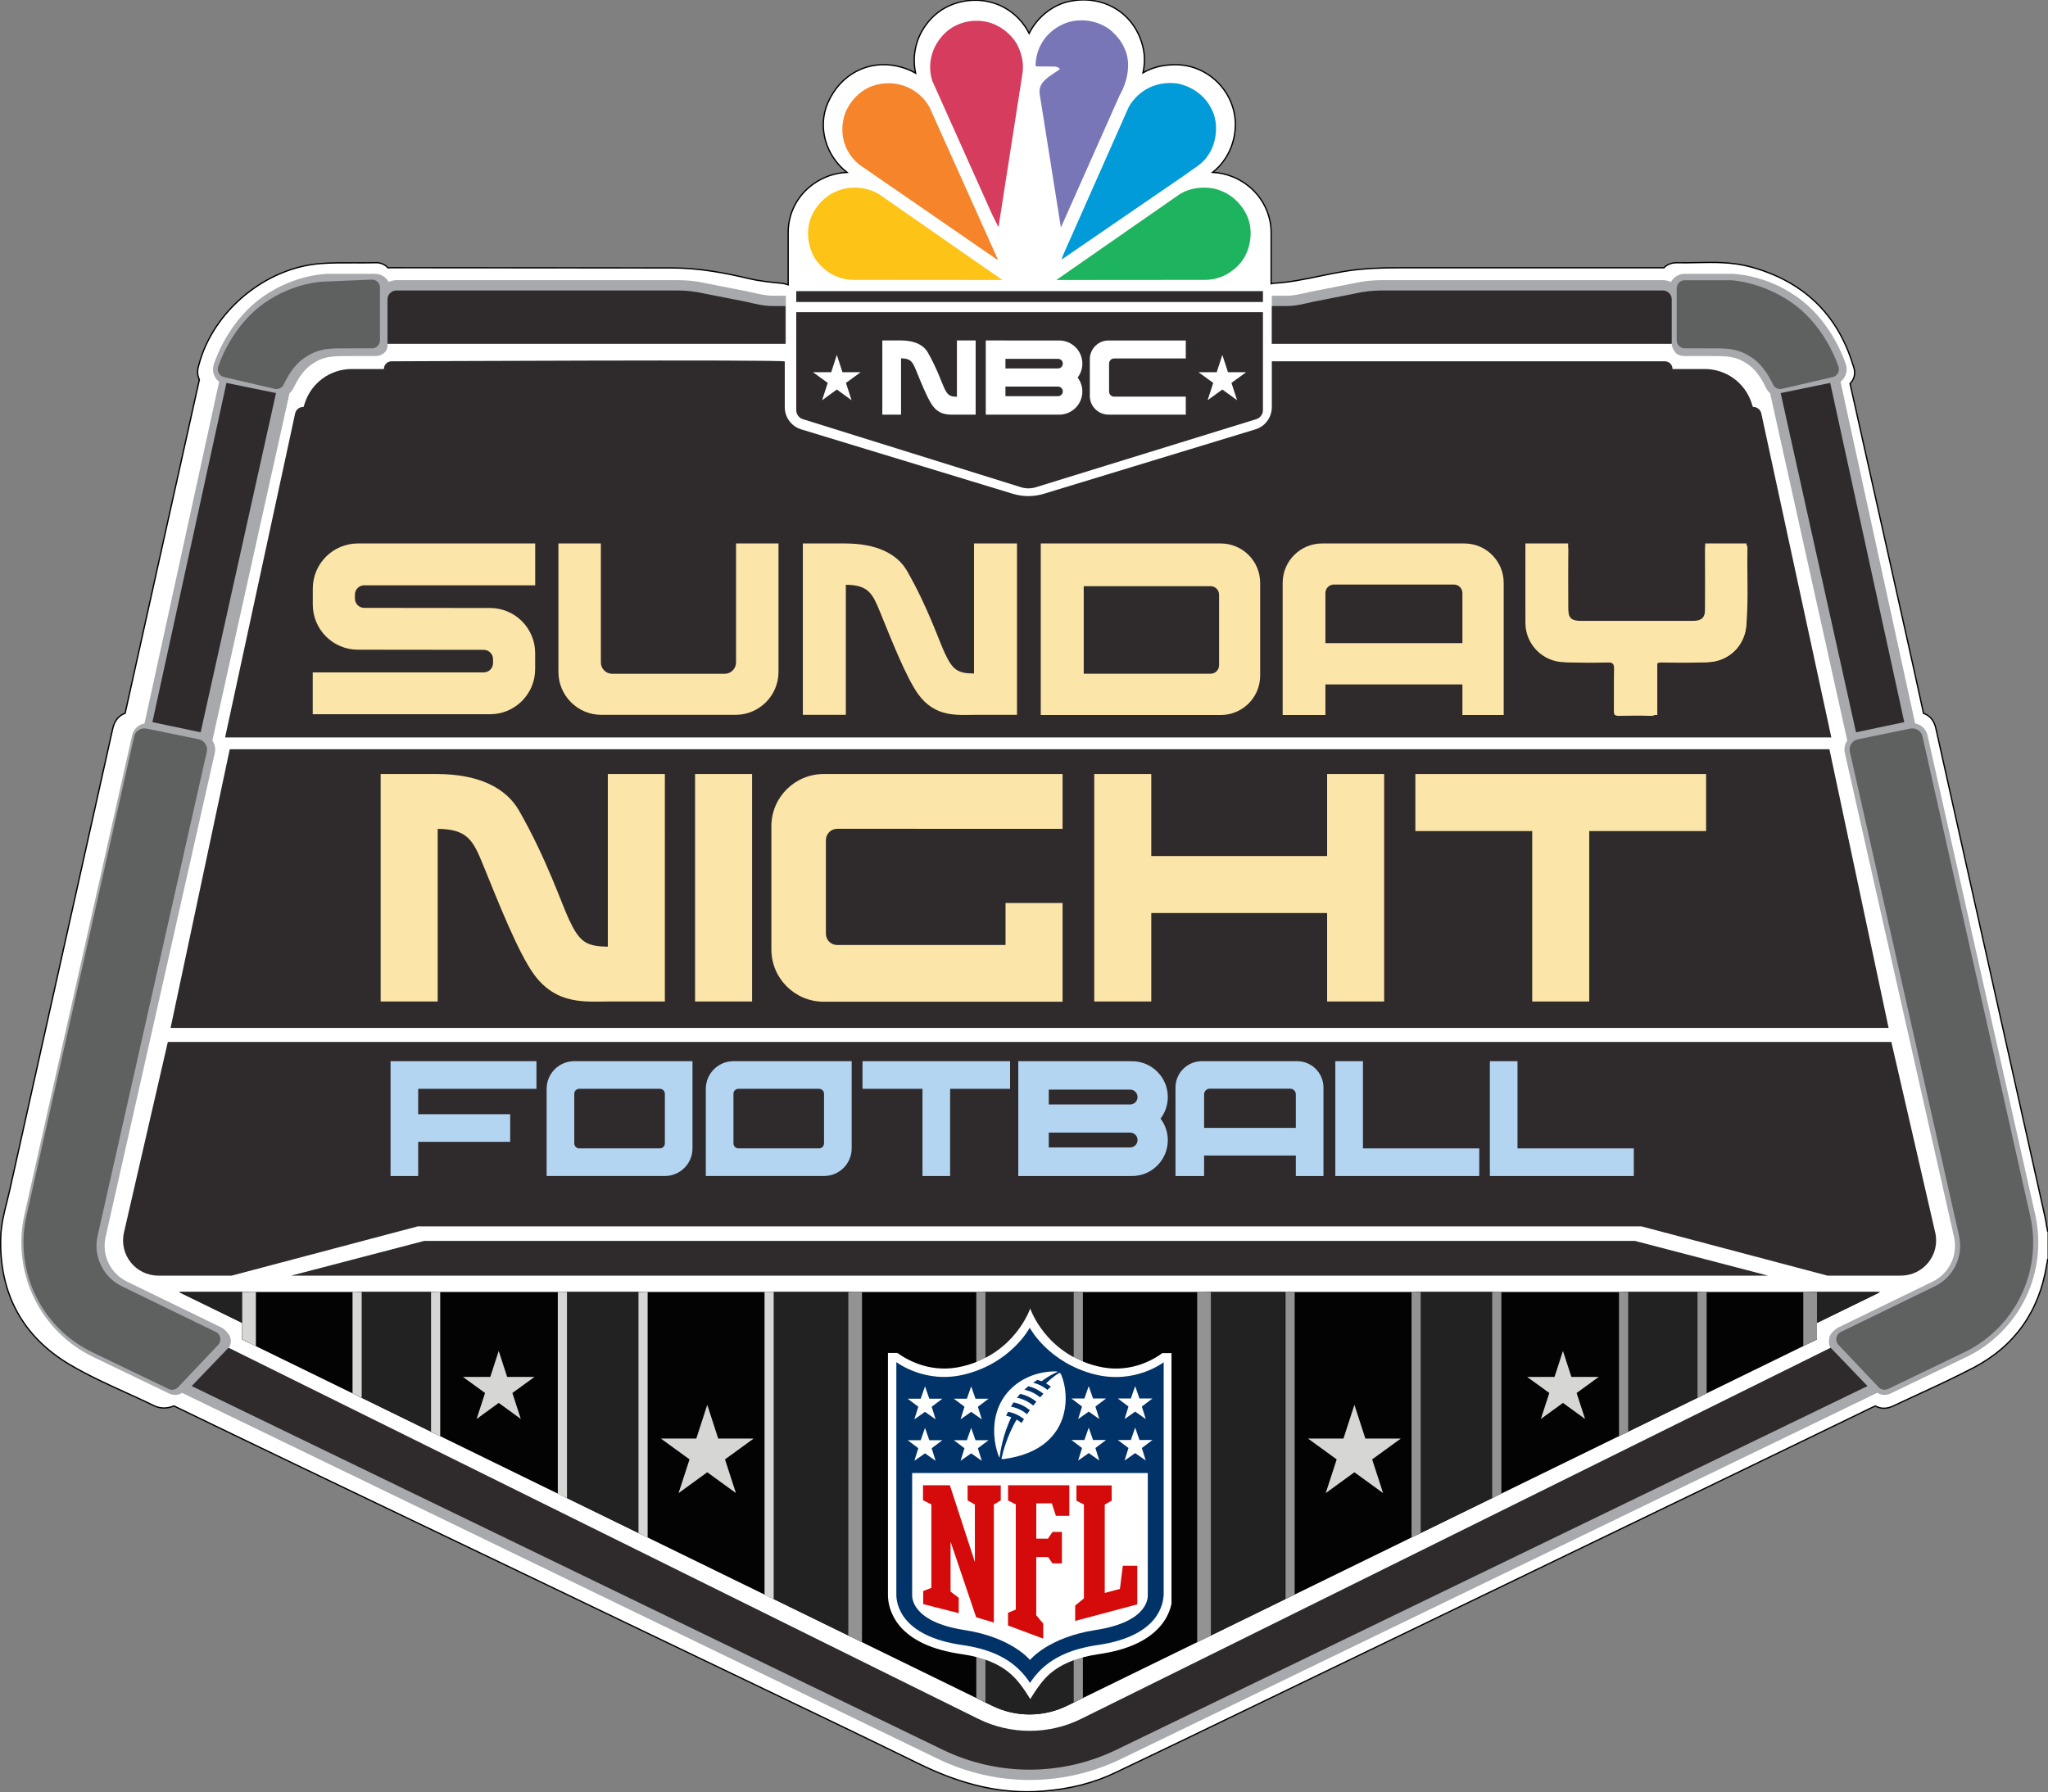 <?xml version="1.0" encoding="UTF-8" standalone="no"?>
<!-- Created with Inkscape (http://www.inkscape.org/) -->

<svg
   xmlns:dc="http://purl.org/dc/elements/1.1/"
   xmlns:cc="http://creativecommons.org/ns#"
   xmlns:rdf="http://www.w3.org/1999/02/22-rdf-syntax-ns#"
   xmlns:svg="http://www.w3.org/2000/svg"
   xmlns="http://www.w3.org/2000/svg"
   xmlns:sodipodi="http://sodipodi.sourceforge.net/DTD/sodipodi-0.dtd"
   xmlns:inkscape="http://www.inkscape.org/namespaces/inkscape"
   width="1540.973"
   height="1348.966"
   viewBox="0 0 1540.973 1348.966"
   version="1.1"
   id="svg87"
   inkscape:version="0.92.4 (5da689c313, 2019-01-14)"
   sodipodi:docname="NBC SNF 2008.svg">
  <rect x="0" y="0" width="1540.973" height="1348.966" fill="#808080" stroke="none"/>
  <defs
     id="defs81">
    <clipPath
       id="clipPath16"
       clipPathUnits="userSpaceOnUse">
      <path
         id="path14"
         d="M 0,1440 H 1656 V 0 H 0 Z"
         inkscape:connector-curvature="0" />
    </clipPath>
    <clipPath
       id="clipPath28"
       clipPathUnits="userSpaceOnUse">
      <path
         id="path26"
         d="M 0,1440 H 1656 V 0 H 0 Z"
         inkscape:connector-curvature="0" />
    </clipPath>
    <clipPath
       id="clipPath296"
       clipPathUnits="userSpaceOnUse">
      <path
         id="path294"
         d="M 0,1440 H 1656 V 0 H 0 Z"
         inkscape:connector-curvature="0" />
    </clipPath>
    <clipPath
       id="clipPath380"
       clipPathUnits="userSpaceOnUse">
      <path
         id="path378"
         d="M 0,1440 H 1656 V 0 H 0 Z"
         inkscape:connector-curvature="0" />
    </clipPath>
    <clipPath
       id="clipPath432"
       clipPathUnits="userSpaceOnUse">
      <path
         id="path430"
         d="M 0,1440 H 1656 V 0 H 0 Z"
         inkscape:connector-curvature="0" />
    </clipPath>
    <clipPath
       clipPathUnits="userSpaceOnUse"
       id="a">
      <path
         id="path1406"
         d="M 19,0 H 593 V 792 H 19 Z"
         inkscape:connector-curvature="0" />
    </clipPath>
  </defs>
  <sodipodi:namedview
     id="base"
     pagecolor="#ffffff"
     bordercolor="#666666"
     borderopacity="1.0"
     inkscape:pageopacity="0.0"
     inkscape:pageshadow="2"
     inkscape:zoom="0.24748737"
     inkscape:cx="809.68191"
     inkscape:cy="361.89732"
     inkscape:document-units="px"
     inkscape:current-layer="layer1"
     showgrid="false"
     inkscape:window-width="1600"
     inkscape:window-height="837"
     inkscape:window-x="-8"
     inkscape:window-y="-8"
     inkscape:window-maximized="1"
     units="px"
     fit-margin-top="0"
     fit-margin-left="0"
     fit-margin-right="0"
     fit-margin-bottom="0" />
  <g
     inkscape:label="Layer 1"
     inkscape:groupmode="layer"
     id="layer1"
     transform="translate(390.487,246.248)">
    <g
       transform="matrix(0.971,0,0,-0.971,-419.78,1122.181)"
       inkscape:label="sunday-night-football-seeklogo.com"
       id="g8">
      <g
         id="g10">
        <g
           clip-path="url(#clipPath16)"
           id="g12">
          <g
             transform="translate(1616.813,455.154)"
             id="g18">
            <path
               id="path20"
               style="fill:#ffffff;fill-opacity:1;fill-rule:nonzero;stroke:#000000"
               d="M 0,0 C -0.05,1.078 -0.229,2.388 -0.721,3.788 -0.783,4.187 -0.845,4.585 -0.905,4.983 -1.201,6.909 -1.506,8.9 -1.974,10.995 -18.89,86.776 -35.829,162.553 -52.771,238.329 l -7.69,34.383 c -8.577,38.342 -17.447,77.989 -26.109,116.992 -1.609,7.241 -5.857,10.291 -9.534,11.553 -4.685,21.691 -9.585,43.648 -14.329,64.906 l -0.248,1.109 c -16.801,75.298 -29.719,133.098 -41.885,187.413 -0.101,0.449 -0.207,0.896 -0.314,1.341 -0.06,0.251 -0.128,0.533 -0.191,0.812 2.384,2.325 5.251,6.916 2.369,14.268 l -0.105,0.271 c -12.022,39.416 -38.779,64.978 -79.531,75.978 -14.119,3.81 -28.101,3.517 -41.634,3.236 -5.158,-0.108 -10.029,-0.21 -14.918,-0.096 -5.256,0.127 -8.42,-1.877 -10.31,-3.873 -0.137,0.002 -0.226,-0.005 -0.411,0.003 -68.598,-0.01 -137.201,0.007 -205.803,-0.022 -11.282,-0.005 -26.122,-0.316 -40.857,-2.695 -6.759,-1.091 -13.471,-2.478 -19.963,-3.82 -11.859,-2.451 -23.06,-4.766 -34.51,-5.426 -1.063,-0.061 -2.015,-0.225 -2.896,-0.442 v 38.058 c 0.093,3.702 -0.238,7.436 -1.036,11.137 -3.28,15.206 -14.077,27.83 -28.882,33.769 -5.011,2.01 -10.219,3.119 -15.411,3.392 14.721,11.451 21.263,32.308 15.575,50.551 -5.987,19.202 -23.969,32.715 -43.73,32.862 -0.173,0.002 -0.344,0.002 -0.516,0.002 -9.754,0 -18.16,-2.08 -25.303,-6.279 1.256,5.836 1.675,12.423 0.1,19.392 -5.848,25.872 -29.416,41.1 -56.042,36.203 -13.857,-2.548 -25.932,-12.36 -32.272,-25.033 -4.279,8.458 -11.067,15.629 -19.78,20.298 -17.152,9.192 -39.81,6.403 -53.874,-6.634 -12.657,-11.734 -17.814,-28.422 -14.321,-44.486 -4.166,2.398 -8.814,4.2 -13.958,5.367 -22.783,5.171 -44.536,-6.306 -54.132,-28.554 -8.004,-18.556 -1.706,-40.663 14.923,-53.729 -9.382,-0.405 -18.716,-3.567 -26.718,-9.473 -12.467,-9.202 -19.16,-23.244 -18.865,-38.14 v -39.539 c -1.708,0.63 -3.688,1.08 -5.994,1.294 -7.504,0.697 -16.186,1.599 -24.257,3.506 -17.273,4.081 -37.898,8.258 -59.914,8.295 -43.316,0.07 -87.354,0.09 -129.943,0.109 -29.12,0.014 -58.241,0.027 -87.361,0.056 -0.982,0.002 -1.818,-0.05 -2.584,-0.095 -0.037,-0.002 -0.075,-0.005 -0.113,-0.007 -1.827,2.149 -5.111,4.366 -10.779,3.969 l -0.189,-0.015 c -4.867,-0.105 -9.883,-0.083 -14.732,-0.063 -8.344,0.037 -16.97,0.073 -25.64,-0.511 -43.265,-2.918 -84.186,-36.76 -95.186,-78.72 l -0.122,-0.438 c -0.486,-1.701 -1.797,-6.297 0.547,-10.856 -3.51,-15.726 -7.005,-31.456 -10.5,-47.185 -2.379,-10.701 -4.757,-21.402 -7.139,-32.102 l -8.95,-40.184 c -10.158,-45.6 -20.657,-92.73 -30.941,-139.146 -4.029,-1.402 -8.025,-4.735 -9.66,-12.104 -9.591,-43.195 -19.409,-87.103 -28.903,-129.564 -3.622,-16.2 -7.244,-32.401 -10.863,-48.602 l -0.452,-2.021 c -12.968,-58.054 -26.378,-118.084 -39.509,-177.142 -0.652,-2.931 -1.385,-5.838 -2.161,-8.917 -2.219,-8.803 -4.513,-17.906 -4.83,-27.652 -0.697,-21.457 3.44,-40.713 12.299,-57.232 8.986,-16.759 22.858,-30.762 41.23,-41.62 14.079,-8.322 28.987,-15.097 43.405,-21.65 7.229,-3.285 14.705,-6.683 21.886,-10.194 6.705,-3.28 12.854,-1.183 15.391,-0.182 0.107,-0.045 0.238,-0.104 0.394,-0.181 28.928,-14.02 59.532,-28.769 93.562,-45.086 32.14,-15.413 64.29,-30.805 96.439,-46.199 25.783,-12.344 51.565,-24.689 77.342,-37.043 53.821,-25.795 101.079,-48.467 144.476,-69.314 14.92,-7.167 29.849,-14.315 44.778,-21.462 39.467,-18.895 80.278,-38.434 120.21,-58.02 29.945,-14.687 56.956,-21.708 83.972,-21.707 4.164,0 8.333,0.167 12.508,0.498 20.807,1.652 38.94,6.272 55.44,14.124 34.325,16.339 69.113,33.147 102.756,49.403 10.893,5.263 21.786,10.525 32.683,15.782 40.182,19.387 80.359,38.787 120.536,58.189 l 97.86,47.248 c 40.203,19.407 80.405,38.814 120.599,58.239 28.265,13.66 56.517,27.347 84.769,41.036 l 26.666,12.919 0.728,0.355 c 0.825,0.404 1.989,0.973 2.698,1.225 6.541,-3.735 12.746,-0.63 15.108,0.555 0.214,0.106 0.424,0.213 0.632,0.31 5.653,2.666 11.443,5.343 17.042,7.931 14.252,6.588 28.99,13.4 43.235,20.845 31.928,16.683 51.036,43.638 56.809,80.124 0.438,1.383 0.582,2.659 0.612,3.704 l 0.499,0.664 v 20.806 z"
               inkscape:connector-curvature="0" />
          </g>
        </g>
      </g>
      <g
         id="g22">
        <g
           clip-path="url(#clipPath28)"
           id="g24">
          <g
             transform="translate(168.689,407.945)"
             id="g30">
            <path
               id="path32"
               style="fill:#030303;fill-opacity:1;fill-rule:nonzero;stroke:none"
               d="m 0,0 49.227,-24.059 c 0,0 -0.059,-15.87 -0.059,-12.787 l 581.205,-283.937 c 18.261,-8.921 39.616,-8.92 57.876,0.002 l 581.206,283.98 -0.059,12.742 L 1318.623,0 Z"
               inkscape:connector-curvature="0" />
          </g>
          <g
             transform="translate(1025.82,407.945)"
             id="g34">
            <path
               id="path36"
               style="fill:#222222;fill-opacity:1;fill-rule:nonzero;stroke:none"
               d="M 0,0 H -60.279 V -267.717 L 0,-238.264 Z"
               inkscape:connector-curvature="0" />
          </g>
          <g
             transform="translate(1348.424,407.945)"
             id="g38">
            <path
               id="path40"
               style="fill:#222222;fill-opacity:1;fill-rule:nonzero;stroke:none"
               d="M 0,0 H -60.279 V -110.091 L 0,-80.639 Z"
               inkscape:connector-curvature="0" />
          </g>
          <g
             transform="translate(1187.68,407.945)"
             id="g42">
            <path
               id="path44"
               style="fill:#222222;fill-opacity:1;fill-rule:nonzero;stroke:none"
               d="M 0,0 H -60.279 V -188.631 L 0,-159.179 Z"
               inkscape:connector-curvature="0" />
          </g>
          <g
             transform="translate(367.217,407.945)"
             id="g46">
            <path
               id="path48"
               style="fill:#222222;fill-opacity:1;fill-rule:nonzero;stroke:none"
               d="M 0,0 H -60.279 V -80.365 L 0,-109.813 Z"
               inkscape:connector-curvature="0" />
          </g>
          <g
             transform="translate(1485.726,407.945)"
             id="g50">
            <path
               id="path52"
               style="fill:#222222;fill-opacity:1;fill-rule:nonzero;stroke:none"
               d="m 0,0 h -53.581 v -39.732 l 5.999,2.931 -0.059,12.742 L 0,-0.775 Z"
               inkscape:connector-curvature="0" />
          </g>
          <g
             transform="translate(223.217,407.945)"
             id="g54">
            <path
               id="path56"
               style="fill:#222222;fill-opacity:1;fill-rule:nonzero;stroke:none"
               d="m 0,0 h -53.581 v -0.463 l 48.279,-23.596 c 0,0 -0.039,-10.606 -0.054,-12.789 L 0,-39.464 Z"
               inkscape:connector-curvature="0" />
          </g>
          <g
             transform="translate(217.857,371.099)"
             id="g58">
            <path
               id="path60"
               style="fill:#222222;fill-opacity:1;fill-rule:nonzero;stroke:none"
               d="M 0,0 C 0,-0.562 0.002,-0.489 0.005,-0.003 Z"
               inkscape:connector-curvature="0" />
          </g>
          <g
             transform="translate(527.961,407.945)"
             id="g62">
            <path
               id="path64"
               style="fill:#222222;fill-opacity:1;fill-rule:nonzero;stroke:none"
               d="M 0,0 H -60.279 V -158.893 L 0,-188.342 Z"
               inkscape:connector-curvature="0" />
          </g>
          <g
             transform="translate(689.821,407.945)"
             id="g66">
            <path
               id="path68"
               style="fill:#222222;fill-opacity:1;fill-rule:nonzero;stroke:none"
               d="M 0,0 H -60.279 V -237.967 L 0,-267.416 Z"
               inkscape:connector-curvature="0" />
          </g>
          <g
             transform="translate(865.076,91.14)"
             id="g70">
            <path
               id="path72"
               style="fill:#222222;fill-opacity:1;fill-rule:nonzero;stroke:none"
               d="M 0,0 V 316.805 H -73.674 V -0.236 l 7.659,-3.742 c 18.261,-8.921 39.616,-8.921 57.876,0.001 z"
               inkscape:connector-curvature="0" />
          </g>
          <g
             transform="translate(687.529,141.601)"
             id="g74">
            <path
               id="path76"
               style="fill:#929392;fill-opacity:1;fill-rule:nonzero;stroke:none"
               d="M 0,0 V 266.344 H 10.605 V -5.183 Z"
               inkscape:connector-curvature="0" />
          </g>
          <g
             transform="translate(622.6,173.334)"
             id="g78">
            <path
               id="path80"
               style="fill:#d6d6d5;fill-opacity:1;fill-rule:nonzero;stroke:none"
               d="M 0,0 V 234.611 H 7.105 V -3.472 Z"
               inkscape:connector-curvature="0" />
          </g>
          <g
             transform="translate(532.03,407.945)"
             id="g82">
            <path
               id="path84"
               style="fill:#d6d6d5;fill-opacity:1;fill-rule:nonzero;stroke:none"
               d="m 0,0 v -190.347 l -7.105,3.472 V 0 Z"
               inkscape:connector-curvature="0" />
          </g>
          <g
             transform="translate(462.414,407.945)"
             id="g86">
            <path
               id="path88"
               style="fill:#d6d6d5;fill-opacity:1;fill-rule:nonzero;stroke:none"
               d="m 0,0 v -156.324 l 7.105,-3.472 V 0 Z"
               inkscape:connector-curvature="0" />
          </g>
          <g
             transform="translate(364.181,407.945)"
             id="g90">
            <path
               id="path92"
               style="fill:#d6d6d5;fill-opacity:1;fill-rule:nonzero;stroke:none"
               d="m 0,0 v -108.315 l 7.105,-3.472 V 0 Z"
               inkscape:connector-curvature="0" />
          </g>
          <g
             transform="translate(303.344,407.945)"
             id="g94">
            <path
               id="path96"
               style="fill:#d6d6d5;fill-opacity:1;fill-rule:nonzero;stroke:none"
               d="m 0,0 v -78.582 l 7.105,-3.472 V 0 Z"
               inkscape:connector-curvature="0" />
          </g>
          <g
             transform="translate(786.692,93.137)"
             id="g98">
            <path
               id="path100"
               style="fill:#929392;fill-opacity:1;fill-rule:nonzero;stroke:none"
               d="M 0,0 V 314.808 H 7.105 V -3.472 Z"
               inkscape:connector-curvature="0" />
          </g>
          <g
             transform="translate(217.856,407.945)"
             id="g102">
            <path
               id="path104"
               style="fill:#d6d6d5;fill-opacity:1;fill-rule:nonzero;stroke:none"
               d="m 0,0 v -36.801 l 10.605,-5.183 V 0 Z"
               inkscape:connector-curvature="0" />
          </g>
          <g
             transform="translate(968.471,141.601)"
             id="g106">
            <path
               id="path108"
               style="fill:#929392;fill-opacity:1;fill-rule:nonzero;stroke:none"
               d="M 0,0 V 266.344 H -10.605 V -5.183 Z"
               inkscape:connector-curvature="0" />
          </g>
          <g
             transform="translate(1033.4,173.334)"
             id="g110">
            <path
               id="path112"
               style="fill:#929392;fill-opacity:1;fill-rule:nonzero;stroke:none"
               d="M 0,0 V 234.611 H -7.105 V -3.472 Z"
               inkscape:connector-curvature="0" />
          </g>
          <g
             transform="translate(1123.97,407.945)"
             id="g114">
            <path
               id="path116"
               style="fill:#929392;fill-opacity:1;fill-rule:nonzero;stroke:none"
               d="m 0,0 v -190.347 l 7.105,3.472 V 0 Z"
               inkscape:connector-curvature="0" />
          </g>
          <g
             transform="translate(1193.586,407.945)"
             id="g118">
            <path
               id="path120"
               style="fill:#929392;fill-opacity:1;fill-rule:nonzero;stroke:none"
               d="m 0,0 v -156.324 l -7.105,-3.472 V 0 Z"
               inkscape:connector-curvature="0" />
          </g>
          <g
             transform="translate(1291.819,407.945)"
             id="g122">
            <path
               id="path124"
               style="fill:#929392;fill-opacity:1;fill-rule:nonzero;stroke:none"
               d="m 0,0 v -108.315 l -7.105,-3.472 V 0 Z"
               inkscape:connector-curvature="0" />
          </g>
          <g
             transform="translate(1352.656,407.945)"
             id="g126">
            <path
               id="path128"
               style="fill:#929392;fill-opacity:1;fill-rule:nonzero;stroke:none"
               d="m 0,0 v -78.582 l -7.105,-3.472 V 0 Z"
               inkscape:connector-curvature="0" />
          </g>
          <g
             transform="translate(869.308,93.137)"
             id="g130">
            <path
               id="path132"
               style="fill:#929392;fill-opacity:1;fill-rule:nonzero;stroke:none"
               d="M 0,0 V 314.808 H -7.105 V -3.472 Z"
               inkscape:connector-curvature="0" />
          </g>
          <g
             transform="translate(1438.144,407.945)"
             id="g134">
            <path
               id="path136"
               style="fill:#929392;fill-opacity:1;fill-rule:nonzero;stroke:none"
               d="m 0,0 v -36.801 l -10.605,-5.183 V 0 Z"
               inkscape:connector-curvature="0" />
          </g>
          <path
             id="path138"
             style="fill:#2f2a2b;fill-opacity:1;fill-rule:nonzero;stroke:none"
             d="M 1008.822,1175.237 H 647.178 v 8.41 h 361.644 z"
             inkscape:connector-curvature="0" />
          <g
             transform="translate(1003.634,1084.413)"
             id="g140">
            <path
               id="path142"
               style="fill:#2f2a2b;fill-opacity:1;fill-rule:nonzero;stroke:none"
               d="m 0,0 -170.821,-52.768 c -3.745,-1.157 -7.753,-1.152 -11.495,0.016 L -351.289,-0.01 c -3.074,0.959 -5.168,3.805 -5.168,7.026 V 82.957 H 5.188 V 7.032 C 5.188,3.804 3.084,0.953 0,0"
               inkscape:connector-curvature="0" />
          </g>
          <g
             transform="translate(1493.649,612.598)"
             id="g144">
            <path
               id="path146"
               style="fill:#2f2a2b;fill-opacity:1;fill-rule:nonzero;stroke:none"
               d="m 0,0 h -1331.299 l 45.86,216 H -45.86 Z"
               inkscape:connector-curvature="0" />
          </g>
          <g
             transform="translate(639.145,1142.83)"
             id="g148">
            <path
               id="path150"
               style="fill:#a7a9ac;fill-opacity:1;fill-rule:nonzero;stroke:none"
               d="m 0,0 v 37.266 h -10.197 c -5.069,0 -10.381,1.228 -16.005,2.528 -0.761,0.176 -1.519,0.351 -2.276,0.523 l -0.113,0.026 -0.113,0.022 -33.06,6.517 c -7.176,1.622 -14.544,2.445 -21.901,2.445 h -217.799 c -2.248,0 -4.374,-0.514 -6.288,-1.408 -2.079,3.77 -6.091,6.332 -10.693,6.332 h -36.031 c -1.043,0 -25.776,-0.201 -50.698,-17.678 -24.924,-17.479 -35.48,-44.554 -38.122,-52.436 -1.093,-3.262 -0.758,-6.852 0.919,-9.85 0.81,-1.446 1.905,-2.692 3.194,-3.687 l -57.213,-262.13 -0.595,-2.726 c -4.724,-0.843 -8.538,-4.409 -9.625,-9.247 l -83.53,-371.898 c -4.763,-21.581 -2.067,-44.398 7.59,-64.262 9.656,-19.863 25.934,-36.078 45.836,-45.656 l 58.954,-28.374 c 1.389,-0.669 2.937,-1.022 4.477,-1.022 1.94,0 3.83,0.566 5.457,1.577 l 3.906,-1.891 582.014,-281.89 c 21.93,-10.621 46.401,-16.235 70.767,-16.235 24.367,0 48.837,5.614 70.767,16.235 l 582.014,281.889 4.104,1.987 c 1.66,-1.072 3.609,-1.672 5.61,-1.672 1.539,0 3.087,0.353 4.476,1.022 l 58.955,28.374 c 19.901,9.578 36.179,25.793 45.836,45.656 9.656,19.864 12.353,42.681 7.593,64.248 l -83.534,371.912 c -1.087,4.838 -4.901,8.404 -9.624,9.247 l -0.595,2.726 -57.213,262.13 c 1.288,0.995 2.384,2.241 3.193,3.687 1.678,2.998 2.013,6.588 0.92,9.85 -2.642,7.882 -13.198,34.957 -38.122,52.436 -24.922,17.477 -49.655,17.678 -50.696,17.678 h -0.003 -36.031 c -4.602,0 -8.614,-2.562 -10.693,-6.332 -1.914,0.894 -4.039,1.408 -6.287,1.408 h -217.8 c -7.356,0 -14.725,-0.823 -21.9,-2.445 l -33.061,-6.517 -0.113,-0.022 -0.112,-0.026 c -0.757,-0.172 -1.516,-0.347 -2.276,-0.523 -5.624,-1.3 -10.936,-2.528 -16.005,-2.528 H 376.56 V -0.071 c 0,0 309.754,0.22 309.89,0 0.132,-4.74 4.164,-7.909 4.164,-7.909 1.745,-0.967 3.749,-1.521 5.882,-1.522 2.898,0 6.564,-0.004 10.439,-0.008 4.868,-0.006 10.065,-0.011 14.491,-0.011 12.772,0 17.905,-2.084 24.578,-6.755 6.708,-4.696 11.282,-13.113 13.411,-17.712 0.771,-1.666 1.898,-3.1 3.26,-4.237 l 0.379,-1.709 58.386,-262.921 1.043,-4.698 c -0.085,-0.122 -0.178,-0.236 -0.259,-0.362 -1.775,-2.75 -2.356,-6.022 -1.636,-9.215 l 84.636,-375.28 c 3.109,-14.021 -3.747,-28.214 -16.676,-34.5 l -72.789,-35.391 c -3.617,-1.902 -6.324,-5.153 -6.923,-7.024 -0.599,-1.871 -1.188,-6.776 0.755,-8.797 1.943,-2.021 -584.038,-289.248 -584.038,-289.248 -11.318,-5.606 -23.977,-8.57 -36.608,-8.57 -12.627,0 -25.283,2.962 -36.599,8.566 0,0 -586.945,286.239 -584.227,289.253 2.718,3.014 1.79,7.607 0.653,9.599 -1.137,1.992 -3.703,4.875 -6.471,6.221 l -72.788,35.391 c -12.93,6.286 -19.786,20.479 -16.674,34.514 l 84.633,375.266 c 0.72,3.193 0.139,6.465 -1.636,9.215 -0.081,0.126 -0.174,0.24 -0.259,0.361 l 1.044,4.699 58.385,262.921 0.38,1.709 c 1.362,1.137 2.488,2.571 3.259,4.237 2.13,4.599 6.704,13.016 13.412,17.712 6.673,4.671 11.805,6.755 24.578,6.755 4.425,0 9.623,0.005 14.49,0.011 3.875,0.004 7.541,0.008 10.44,0.008 4.09,0 6.521,1.669 7.923,3.164 1.402,1.496 1.869,3.459 1.869,6.357"
               inkscape:connector-curvature="0" />
          </g>
          <g
             transform="translate(207.264,364.709)"
             id="g152">
            <path
               id="path154"
               style="fill:#2f2a2b;fill-opacity:1;fill-rule:nonzero;stroke:none"
               d="m 0,0 -28.558,-29.709 582.015,-281.889 c 42.492,-20.581 92.066,-20.581 134.558,0 l 582.015,281.888 -28.558,29.709 -580.486,-287.55 c -25.303,-12.534 -55.006,-12.536 -80.309,-0.005 z"
               inkscape:connector-curvature="0" />
          </g>
          <g
             transform="translate(1325.595,1142.849)"
             id="g156">
            <path
               id="path158"
               style="fill:#2f2a2b;fill-opacity:1;fill-rule:nonzero;stroke:none"
               d="m 0,0 h -309.889 v 29.247 h 11.697 c 6.747,0 13.474,1.754 20.054,3.25 l 33.171,6.539 c 6.642,1.509 13.431,2.271 20.242,2.271 h 217.8 C -3.1,41.307 0,38.207 0,34.382 Z"
               inkscape:connector-curvature="0" />
          </g>
          <g
             transform="translate(1329.446,1185.877)"
             id="g160">
            <path
               id="path162"
               style="fill:#5f6060;fill-opacity:1;fill-rule:nonzero;stroke:none"
               d="m 0,0 c 0,3.426 2.778,6.204 6.204,6.204 h 36.031 c 0,0 23.517,-0.945 47.254,-17.591 20.541,-14.405 31.725,-37.04 35.878,-49.43 1.165,-3.478 -0.907,-7.197 -4.481,-8.023 -10.127,-2.339 -29.942,-6.946 -39.29,-9.12 -2.868,-0.667 -5.8,0.773 -7.037,3.445 -2.558,5.525 -7.676,14.689 -15.415,20.107 -8.169,5.718 -14.805,7.84 -28.019,7.84 -7.949,0 -18.39,0.017 -24.929,0.019 C 2.77,-46.548 0,-43.771 0,-40.345 Z"
               inkscape:connector-curvature="0" />
          </g>
          <g
             transform="translate(1448.4,1112.515)"
             id="g164">
            <path
               id="path166"
               style="fill:#2f2a2b;fill-opacity:1;fill-rule:nonzero;stroke:none"
               d="M 0,0 57.386,-262.921 19.995,-270.806 -38.391,-7.885 Z"
               inkscape:connector-curvature="0" />
          </g>
          <g
             transform="translate(1510.4,844.6)"
             id="g168">
            <path
               id="path170"
               style="fill:#5f6060;fill-opacity:1;fill-rule:nonzero;stroke:none"
               d="m 0,0 -40.502,-8.318 c -4.436,-0.911 -7.259,-5.286 -6.263,-9.702 L 37.871,-393.3 c 3.5,-15.785 -4.289,-31.909 -18.829,-38.978 l -72.789,-35.39 c -3.846,-1.87 -4.768,-6.938 -1.826,-10.042 l 31.072,-32.799 c 1.892,-1.998 4.858,-2.543 7.338,-1.35 l 58.954,28.374 c 39.476,18.999 60.7,62.656 51.258,105.437 L 9.519,-6.15 C 8.552,-1.848 4.319,0.887 0,0"
               inkscape:connector-curvature="0" />
          </g>
          <g
             transform="translate(330.455,1142.849)"
             id="g172">
            <path
               id="path174"
               style="fill:#2f2a2b;fill-opacity:1;fill-rule:nonzero;stroke:none"
               d="m 0,0 h 308.39 v 29.247 h -10.198 c -6.747,0 -13.474,1.754 -20.054,3.25 l -33.171,6.539 c -6.642,1.509 -13.431,2.271 -20.242,2.271 H 6.925 C 3.101,41.307 0,38.207 0,34.382 Z"
               inkscape:connector-curvature="0" />
          </g>
          <g
             transform="translate(324.604,1186.377)"
             id="g176">
            <path
               id="path178"
               style="fill:#5f6060;fill-opacity:1;fill-rule:nonzero;stroke:none"
               d="m 0,0 c 0,3.426 -2.778,6.204 -6.204,6.204 l -36.031,-1.5 c 0,0 -23.517,0.055 -47.254,-16.591 -20.541,-14.405 -31.725,-37.04 -35.878,-49.43 -1.165,-3.478 0.907,-7.197 4.481,-8.023 10.127,-2.339 29.942,-6.946 39.29,-9.12 2.868,-0.667 5.8,0.773 7.037,3.445 2.558,5.525 7.676,14.689 15.416,20.107 8.168,5.718 14.804,7.84 28.018,7.84 7.95,0 18.39,0.017 24.929,0.019 3.426,10e-4 6.196,2.778 6.196,6.204 z"
               inkscape:connector-curvature="0" />
          </g>
          <g
             transform="translate(205.649,1112.515)"
             id="g180">
            <path
               id="path182"
               style="fill:#2f2a2b;fill-opacity:1;fill-rule:nonzero;stroke:none"
               d="m 0,0 -57.386,-262.921 37.391,-7.885 58.386,262.921 z"
               inkscape:connector-curvature="0" />
          </g>
          <g
             transform="translate(143.65,844.6)"
             id="g184">
            <path
               id="path186"
               style="fill:#5f6060;fill-opacity:1;fill-rule:nonzero;stroke:none"
               d="m 0,0 40.502,-8.318 c 4.435,-0.911 7.259,-5.286 6.263,-9.702 L -37.871,-393.3 c -3.5,-15.785 4.289,-31.909 18.829,-38.978 l 72.789,-35.39 c 3.846,-1.87 4.768,-6.938 1.826,-10.042 l -31.072,-32.799 c -1.892,-1.998 -4.858,-2.543 -7.338,-1.35 l -58.954,28.374 c -39.476,18.999 -60.7,62.656 -51.258,105.437 L -9.518,-6.15 C -8.552,-1.848 -4.319,0.887 0,0"
               inkscape:connector-curvature="0" />
          </g>
          <g
             transform="translate(1529.774,453.99)"
             id="g188">
            <path
               id="path190"
               style="fill:#2f2a2b;fill-opacity:1;fill-rule:nonzero;stroke:none"
               d="M 0,0 -34.003,147.736 H -1369.545 L -1403.548,0 c -3.933,-17.086 9.046,-33.391 26.579,-33.391 h 56.97 l 144.113,38.17 h 948.224 l 144.113,-38.17 h 56.97 C -9.046,-33.391 3.933,-17.086 0,0"
               inkscape:connector-curvature="0" />
          </g>
          <g
             transform="translate(358.895,447.503)"
             id="g192">
            <path
               id="path194"
               style="fill:#2f2a2b;fill-opacity:1;fill-rule:nonzero;stroke:none"
               d="M 0,0 -103.063,-26.905 H 1041.273 L 938.21,0 Z"
               inkscape:connector-curvature="0" />
          </g>
          <g
             transform="translate(204.602,837.719)"
             id="g196">
            <path
               id="path198"
               style="fill:#2f2a2b;fill-opacity:1;fill-rule:nonzero;stroke:none"
               d="m 0,0 54.266,251.127 c 0.615,2.929 3.199,5.026 6.192,5.026 h 0.269 c 0.046,0 0.087,0.03 0.101,0.074 l 0.929,2.884 c 5.075,15.761 19.741,26.445 36.298,26.445 h 24.913 c 0.058,0 0.105,0.049 0.105,0.108 0.001,3.241 2.629,5.867 5.87,5.867 0,0 303.169,1.475 304.749,-0.105 v -35.449 c 0,-7.898 5.157,-14.871 12.709,-17.185 L 610.357,188.86 c 7.847,-2.404 16.234,-2.404 24.081,0 l 163.957,49.932 c 7.552,2.314 12.708,9.287 12.708,17.185 v 35.554 h 304.626 c 3.241,0 5.868,-2.626 5.87,-5.867 0,-0.059 0.047,-0.108 0.105,-0.108 h 24.913 c 16.557,0 31.223,-10.684 36.298,-26.445 l 0.929,-2.884 c 0.014,-0.044 0.055,-0.074 0.101,-0.074 h 0.269 c 2.993,0 5.576,-2.097 6.192,-5.026 L 1244.672,0 Z"
               inkscape:connector-curvature="0" />
          </g>
          <g
             transform="translate(784.928,988.07)"
             id="g200">
            <path
               id="path202"
               style="fill:#fce5a8;fill-opacity:1;fill-rule:nonzero;stroke:none"
               d="m 0,0 v -100.808 c -12.913,0.111 -16.601,2.992 -22.653,15.811 -4.285,9.076 -13.154,35.691 -29.23,63.707 -7.756,13.516 -23.928,21.19 -47.448,21.281 V 0 h -33.3 v -132.831 h 33.3 v 100.809 c 17.521,-0.11 20.743,-6.869 26.612,-21.28 8.413,-20.656 20.307,-50.962 29.605,-63.707 13.153,-18.03 30.326,-15.822 43.896,-15.822 H 33.3 V 0 Z"
               inkscape:connector-curvature="0" />
          </g>
          <g
             transform="translate(600.521,988.07)"
             id="g204">
            <path
               id="path206"
               style="fill:#fce5a8;fill-opacity:1;fill-rule:nonzero;stroke:none"
               d="m 0,0 v -92.205 c 0,-4.867 -3.945,-8.812 -8.813,-8.812 h -87.116 c -4.867,0 -8.813,3.945 -8.813,8.812 V 0 h -32.901 v -99.53 c 0,-18.392 14.91,-33.301 33.301,-33.301 H -0.4 c 18.392,0 33.301,14.909 33.301,33.301 V 0 Z"
               inkscape:connector-curvature="0" />
          </g>
          <g
             transform="translate(272.512,888.148)"
             id="g208">
            <path
               id="path210"
               style="fill:#fce5a8;fill-opacity:1;fill-rule:nonzero;stroke:none"
               d="m 0,0 h 132.514 c 3.97,0 7.188,3.218 7.188,7.188 v 3.1 c 0,3.97 -3.218,7.189 -7.188,7.189 l -97.518,0.108 c -19.305,0 -34.955,15.65 -34.955,34.955 v 12.427 c 0,19.305 15.65,34.955 34.955,34.955 H 172.39 V 67.492 H 39.876 c -3.97,0 -7.188,-3.219 -7.188,-7.189 v -3.1 c 0,-3.97 3.218,-7.188 7.188,-7.188 l 97.518,-0.108 c 19.305,0 34.954,-15.65 34.954,-34.955 V 2.525 c 0,-19.305 -15.649,-34.955 -34.954,-34.955 H 0 Z"
               inkscape:connector-curvature="0" />
          </g>
          <g
             transform="translate(869.948,887.105)"
             id="g212">
            <path
               id="path214"
               style="fill:#fce5a8;fill-opacity:1;fill-rule:nonzero;stroke:none"
               d="m 0,0 h 98.31 c 3.627,0 6.566,2.94 6.566,6.566 v 54.717 c 0,3.626 -2.939,6.566 -6.566,6.566 H 0 Z m -33.302,100.965 h 139.481 c 16.866,0 30.538,-13.672 30.538,-30.538 V -1.492 c 0,-16.866 -13.672,-30.499 -30.538,-30.499 H -33.302 Z"
               inkscape:connector-curvature="0" />
          </g>
          <g
             transform="translate(1057.223,910.826)"
             id="g216">
            <path
               id="path218"
               style="fill:#fce5a8;fill-opacity:1;fill-rule:nonzero;stroke:none"
               d="m 0,0 v 38.838 c 0,3.626 2.94,6.566 6.566,6.566 h 93.043 c 3.626,0 6.565,-2.94 6.565,-6.566 V 0 Z M 107.667,77.244 H -2.578 c -16.866,0 -30.538,-13.672 -30.538,-30.538 V -55.712 H 0 v 23.721 h 106.174 v -23.721 h 31.991 V 46.706 c 0,16.866 -13.633,30.538 -30.498,30.538"
               inkscape:connector-curvature="0" />
          </g>
          <g
             transform="translate(1351.497,988.07)"
             id="g220">
            <path
               id="path222"
               style="fill:#fce5a8;fill-opacity:1;fill-rule:nonzero;stroke:none"
               d="m 0,0 v -53.619 c 0,-3.627 -2.94,-6.566 -6.566,-6.566 h -93.043 c -3.626,0 -6.565,2.939 -6.565,6.566 V 0 h -33.117 v -61.488 c 0,-16.865 13.673,-30.538 30.539,-30.538 h 38.544 v -40.93 h 33.116 v 40.93 H 1.492 c 16.866,0 30.499,13.673 30.499,30.538 V 0 Z"
               inkscape:connector-curvature="0" />
          </g>
          <g
             transform="translate(501.173,809.361)"
             id="g224">
            <path
               id="path226"
               style="fill:#fce5a8;fill-opacity:1;fill-rule:nonzero;stroke:none"
               d="m 0,0 v -133.797 c -17.139,0.148 -22.034,3.972 -30.066,20.986 -5.687,12.046 -17.458,47.371 -38.795,84.554 -10.294,17.939 -31.759,28.125 -62.975,28.246 V 0 h -44.197 v -176.298 h 44.197 v 133.797 c 23.254,-0.146 27.531,-9.117 35.321,-28.243 11.166,-27.417 26.952,-67.639 39.292,-84.555 17.458,-23.93 40.25,-20.999 58.26,-20.999 h 43.16 L 44.197,0 Z"
               inkscape:connector-curvature="0" />
          </g>
          <g
             transform="translate(809.358,709.406)"
             id="g228">
            <path
               id="path230"
               style="fill:#fce5a8;fill-opacity:1;fill-rule:nonzero;stroke:none"
               d="m 0,0 v -32.556 h -130.482 c -4.812,0 -8.714,3.902 -8.714,8.715 v 72.622 c 0,4.813 3.902,8.715 8.714,8.715 H 0 v -0.022 h 44.2 v 42.482 h -185.125 c -22.385,0 -40.531,-18.095 -40.531,-40.48 v -95.453 c 0,-22.385 18.146,-40.532 40.531,-40.532 H 44.2 V 0 Z"
               inkscape:connector-curvature="0" />
          </g>
          <path
             id="path232"
             style="fill:#fce5a8;fill-opacity:1;fill-rule:nonzero;stroke:none"
             d="M 612.963,809.362 H 568.766 V 633.064 h 44.197 z"
             inkscape:connector-curvature="0" />
          <g
             transform="translate(1352.228,809.361)"
             id="g234">
            <path
               id="path236"
               style="fill:#fce5a8;fill-opacity:1;fill-rule:nonzero;stroke:none"
               d="m 0,0 h -90.548 -44.197 -90.548 v -44.197 h 90.548 v -132.101 h 44.197 V -44.197 H 0 Z"
               inkscape:connector-curvature="0" />
          </g>
          <g
             transform="translate(1058.555,809.361)"
             id="g238">
            <path
               id="path240"
               style="fill:#fce5a8;fill-opacity:1;fill-rule:nonzero;stroke:none"
               d="M 0,0 V -63.551 H -136.268 V 0 h -44.197 v -176.298 h 44.197 v 68.55 H 0 v -68.55 H 44.197 V 0 Z"
               inkscape:connector-curvature="0" />
          </g>
          <g
             transform="translate(963.22,535.083)"
             id="g242">
            <path
               id="path244"
               style="fill:#b3d5f1;fill-opacity:1;fill-rule:nonzero;stroke:none"
               d="m 0,0 v 26.003 c 0,2.427 1.968,4.396 4.396,4.396 H 66.69 c 2.428,0 4.396,-1.969 4.396,-4.396 V 0 Z M 72.085,51.717 H -1.726 c -11.292,0 -20.446,-9.154 -20.446,-20.446 V -37.3 H 0 v 15.881 H 71.086 V -37.3 h 21.418 v 68.571 c 0,11.292 -9.127,20.446 -20.419,20.446"
               inkscape:connector-curvature="0" />
          </g>
          <g
             transform="translate(1086.328,519.202)"
             id="g246">
            <path
               id="path248"
               style="fill:#b3d5f1;fill-opacity:1;fill-rule:nonzero;stroke:none"
               d="M 0,0 V 67.598 H -21.419 V -21.419 H -5.347 0 90.115 V 0 Z"
               inkscape:connector-curvature="0" />
          </g>
          <g
             transform="translate(1206.085,519.202)"
             id="g250">
            <path
               id="path252"
               style="fill:#b3d5f1;fill-opacity:1;fill-rule:nonzero;stroke:none"
               d="M 0,0 V 67.598 H -21.419 V -21.419 H -5.347 0 90.115 V 0 Z"
               inkscape:connector-curvature="0" />
          </g>
          <g
             transform="translate(812.884,586.8)"
             id="g254">
            <path
               id="path256"
               style="fill:#b3d5f1;fill-opacity:1;fill-rule:nonzero;stroke:none"
               d="m 0,0 h -46.471 -21.419 -46.472 v -21.419 h 46.472 v -67.598 h 21.419 v 67.598 H 0 Z"
               inkscape:connector-curvature="0" />
          </g>
          <g
             transform="translate(541.496,519.226)"
             id="g258">
            <path
               id="path260"
               style="fill:#b3d5f1;fill-opacity:1;fill-rule:nonzero;stroke:none"
               d="m 0,0 h -62.454 c -2.137,0 -3.871,1.733 -3.871,3.871 v 38.413 c 0,2.138 1.734,3.871 3.871,3.871 H 0 c 2.138,0 3.871,-1.733 3.871,-3.871 V 3.871 C 3.871,1.733 2.138,0 0,0 M 3.871,67.574 H -66.332 V 67.573 C -78.158,67.57 -87.743,57.982 -87.743,46.155 V 0 -21.419 h 21.418 70.203 v 0.001 C 15.704,-21.414 25.29,-11.827 25.29,0 v 46.155 21.419 z"
               inkscape:connector-curvature="0" />
          </g>
          <g
             transform="translate(664.845,519.226)"
             id="g262">
            <path
               id="path264"
               style="fill:#b3d5f1;fill-opacity:1;fill-rule:nonzero;stroke:none"
               d="m 0,0 h -62.453 c -2.138,0 -3.872,1.733 -3.872,3.871 v 38.413 c 0,2.138 1.734,3.871 3.872,3.871 H 0 c 2.138,0 3.871,-1.733 3.871,-3.871 V 3.871 C 3.871,1.733 2.138,0 0,0 M 3.871,67.574 H -66.331 V 67.573 C -78.157,67.57 -87.743,57.982 -87.743,46.155 V 0 -21.419 h 21.418 70.203 v 0.001 C 15.704,-21.414 25.29,-11.827 25.29,0 v 46.155 21.419 z"
               inkscape:connector-curvature="0" />
          </g>
          <g
             transform="translate(445.86,565.381)"
             id="g266">
            <path
               id="path268"
               style="fill:#b3d5f1;fill-opacity:1;fill-rule:nonzero;stroke:none"
               d="m 0,0 v 21.419 h -91.642 -1.446 -19.972 v -89.017 h 21.418 v 26.505 h 71.287 v 21.419 H -91.642 V 0 Z"
               inkscape:connector-curvature="0" />
          </g>
          <g
             transform="translate(905.9,553.239)"
             id="g270">
            <path
               id="path272"
               style="fill:#b3d5f1;fill-opacity:1;fill-rule:nonzero;stroke:none"
               d="M 0,0 C 3.181,0 5.76,2.579 5.76,5.76 5.76,8.941 3.181,11.52 0,11.52 H -63.041 V 0 Z m 0,-33.303 c 3.181,0 5.76,2.579 5.76,5.76 0,3.181 -2.579,5.76 -5.76,5.76 h -63.041 v -11.52 z m 23.573,22.342 c 3.522,-4.655 5.636,-10.435 5.636,-16.722 0,-15.336 -12.432,-27.769 -27.769,-27.769 -0.486,0 -0.96,0.048 -1.44,0.073 v -0.073 H -64.91 -86.662 V 33.562 H -64.91 V 33.556 H 0 v -0.099 c 0.48,0.024 0.954,0.072 1.44,0.072 15.337,0 27.769,-12.432 27.769,-27.769 0,-6.287 -2.114,-12.067 -5.636,-16.721"
               inkscape:connector-curvature="0" />
          </g>
          <g
             transform="translate(1241.305,362.203)"
             id="g274">
            <path
               id="path276"
               style="fill:#d6d6d5;fill-opacity:1;fill-rule:nonzero;stroke:none"
               d="M 0,0 6.543,-20.136 H 27.715 L 10.586,-32.581 17.129,-52.717 0,-40.272 l -17.129,-12.445 6.543,20.136 -17.129,12.445 h 21.172 z"
               inkscape:connector-curvature="0" />
          </g>
          <g
             transform="translate(1079.704,320.444)"
             id="g278">
            <path
               id="path280"
               style="fill:#d6d6d5;fill-opacity:1;fill-rule:nonzero;stroke:none"
               d="M 0,0 8.491,-26.132 H 35.967 L 13.738,-42.282 22.229,-68.414 0,-52.264 l -22.229,-16.15 8.491,26.132 -22.23,16.15 h 27.477 z"
               inkscape:connector-curvature="0" />
          </g>
          <g
             transform="translate(416.62,362.203)"
             id="g282">
            <path
               id="path284"
               style="fill:#d6d6d5;fill-opacity:1;fill-rule:nonzero;stroke:none"
               d="M 0,0 -6.543,-20.136 H -27.715 L -10.586,-32.581 -17.129,-52.717 0,-40.272 17.129,-52.717 10.586,-32.581 27.715,-20.136 H 6.543 Z"
               inkscape:connector-curvature="0" />
          </g>
          <g
             transform="translate(578.222,320.444)"
             id="g286">
            <path
               id="path288"
               style="fill:#d6d6d5;fill-opacity:1;fill-rule:nonzero;stroke:none"
               d="m 0,0 -8.491,-26.132 h -27.476 l 22.229,-16.15 -8.491,-26.132 22.229,16.15 22.229,-16.15 -8.491,26.132 22.23,16.15 H 8.491 Z"
               inkscape:connector-curvature="0" />
          </g>
        </g>
      </g>
      <g
         id="g290">
        <g
           clip-path="url(#clipPath296)"
           id="g292">
          <g
             transform="translate(387.931,586.67)"
             id="g298" />
          <g
             transform="translate(754.845,586.671)"
             id="g302" />
          <g
             transform="translate(1239.9,497.736)"
             id="g306" />
          <g
             transform="translate(1119.44,497.788)"
             id="g310" />
          <g
             transform="translate(845.924,531.253)"
             id="g314" />
          <g
             transform="translate(1028.653,535.403)"
             id="g318" />
          <g
             transform="translate(537.132,519.487)"
             id="g322" />
          <g
             transform="translate(604.782,564.91)"
             id="g326" />
          <g
             transform="translate(343.68,854.023)"
             id="g330" />
          <g
             transform="translate(817.81,921.298)"
             id="g334" />
          <g
             transform="translate(548.133,854.778)"
             id="g338" />
          <g
             transform="translate(1298.33,928.043)"
             id="g342">
            <path
               id="path344"
               style="fill:#fce5a8;fill-opacity:1;fill-rule:nonzero;stroke:none"
               d="m 0,0 c 14.32,0 28.639,-0.019 42.959,0.008 7.76,0.014 10.208,2.318 10.262,10.102 0.104,14.994 0.163,29.991 -0.055,44.982 -0.056,3.843 1.17,4.813 4.832,4.694 7.984,-0.258 15.983,-0.142 23.974,-0.043 2.527,0.031 4.046,-0.298 3.975,-3.447 -0.432,-18.978 0.739,-37.979 -0.659,-56.942 -1.415,-19.202 -12.84,-30.536 -32.1,-31.411 -11.134,-0.506 -22.308,-0.366 -33.457,-0.15 -3.823,0.074 -4.781,-1.085 -4.696,-4.781 0.242,-10.654 -0.023,-21.318 0.155,-31.974 0.056,-3.342 -0.727,-4.746 -4.385,-4.634 -8.151,0.25 -16.318,0.203 -24.472,0.016 -3.151,-0.073 -3.937,1.092 -3.896,4.061 0.146,10.66 -0.119,21.328 0.148,31.984 0.101,4.019 -0.806,5.479 -5.139,5.343 -9.811,-0.306 -19.654,-0.32 -29.461,0.096 -20.713,0.879 -32.706,12.554 -33.423,33.38 -0.63,18.3 -0.131,36.638 -0.272,54.958 -0.024,3.084 1.378,3.536 3.953,3.503 7.991,-0.105 15.99,-0.228 23.973,0.046 3.685,0.127 4.876,-0.851 4.822,-4.682 C -53.172,40.297 -53.041,25.481 -53.02,10.666 -53.007,2.19 -50.853,0.013 -42.459,0.004 -28.306,-0.011 -14.153,0 0,0"
               inkscape:connector-curvature="0" />
          </g>
          <g
             transform="translate(324.855,721.303)"
             id="g346" />
          <g
             transform="translate(758.925,809.16)"
             id="g350" />
          <g
             transform="translate(1101.143,720.87)"
             id="g354" />
          <g
             transform="translate(1238.229,809.16)"
             id="g358" />
          <g
             transform="translate(611.099,721.261)"
             id="g362" />
          <g
             transform="translate(1158.354,910.95)"
             id="g366" />
          <g
             transform="translate(872.937,955.277)"
             id="g370" />
        </g>
      </g>
      <g
         id="g374">
        <g
           clip-path="url(#clipPath380)"
           id="g376">
          <g
             transform="translate(853.991,1209.563)"
             id="g382" />
          <g
             transform="translate(801.172,1208.58)"
             id="g386" />
          <g
             transform="translate(802.598,1235.296)"
             id="g390" />
          <g
             transform="translate(850.079,1192.243)"
             id="g394" />
          <g
             transform="translate(806.145,1191.77)"
             id="g398" />
          <g
             transform="translate(853.091,1234.132)"
             id="g402" />
          <g
             transform="translate(771.691,1145.434)"
             id="g406">
            <path
               id="path408"
               style="fill:#ffffff;fill-opacity:1;fill-rule:nonzero;stroke:none"
               d="m 0,0 v -43.639 c -5.629,0.048 -7.237,1.295 -9.876,6.845 -1.868,3.929 -5.734,15.45 -12.742,27.578 -3.381,5.851 -10.432,9.173 -20.685,9.212 V 0 H -57.82 v -57.501 h 14.517 v 43.639 c 7.638,-0.048 9.043,-2.974 11.602,-9.212 3.667,-8.942 8.852,-22.061 12.906,-27.578 5.734,-7.805 13.22,-6.849 19.136,-6.849 H 14.517 V 0 Z"
               inkscape:connector-curvature="0" />
          </g>
          <g
             transform="translate(850.016,1123.735)"
             id="g410">
            <path
               id="path412"
               style="fill:#ffffff;fill-opacity:1;fill-rule:nonzero;stroke:none"
               d="M 0,0 C 2.055,0 3.721,1.666 3.721,3.721 3.721,5.776 2.055,7.442 0,7.442 H -40.724 V 0 Z m 0,-21.513 c 2.055,0 3.721,1.666 3.721,3.721 0,2.055 -1.666,3.721 -3.721,3.721 h -40.724 v -7.442 z m 15.228,14.432 c 2.275,-3.007 3.641,-6.74 3.641,-10.802 0,-9.907 -8.032,-17.938 -17.939,-17.938 -0.314,0 -0.62,0.031 -0.93,0.047 v -0.047 H -41.93 -55.982 V 21.68 H -41.93 V 21.676 H 0 v -0.064 c 0.31,0.016 0.616,0.047 0.93,0.047 9.907,0 17.939,-8.031 17.939,-17.938 0,-4.061 -1.366,-7.795 -3.641,-10.802"
               inkscape:connector-curvature="0" />
          </g>
          <g
             transform="translate(893.511,1131.455)"
             id="g414">
            <path
               id="path416"
               style="fill:#ffffff;fill-opacity:1;fill-rule:nonzero;stroke:none"
               d="M 0,0 H 55.528 V 13.95 H -4.354 c -8.002,0 -14.49,-6.488 -14.49,-14.49 v -28.501 c 0,-8.003 6.488,-14.49 14.49,-14.49 h 59.882 v 13.95 H 0 c -2.161,0 -3.913,1.752 -3.913,3.913 V -3.913 C -3.913,-1.752 -2.161,0 0,0"
               inkscape:connector-curvature="0" />
          </g>
          <g
             transform="translate(977.365,1134.231)"
             id="g418">
            <path
               id="path420"
               style="fill:#ffffff;fill-opacity:1;fill-rule:nonzero;stroke:none"
               d="M 0,0 4.36,-13.42 H 18.471 L 7.055,-21.714 11.416,-35.134 0,-26.84 l -11.416,-8.294 4.361,13.42 -11.416,8.294 H -4.36 Z"
               inkscape:connector-curvature="0" />
          </g>
          <g
             transform="translate(678.635,1134.231)"
             id="g422">
            <path
               id="path424"
               style="fill:#ffffff;fill-opacity:1;fill-rule:nonzero;stroke:none"
               d="M 0,0 4.36,-13.42 H 18.471 L 7.055,-21.714 11.416,-35.134 0,-26.84 l -11.416,-8.294 4.361,13.42 -11.416,8.294 H -4.36 Z"
               inkscape:connector-curvature="0" />
          </g>
        </g>
      </g>
      <g
         id="g426">
        <g
           clip-path="url(#clipPath432)"
           id="g428">
          <g
             transform="translate(828,400.279)"
             id="g434" />
          <g
             transform="translate(825.713,381.223)"
             id="g438" />
          <g
             transform="translate(916.289,268.079)"
             id="g442" />
          <g
             transform="translate(785.062,201.222)"
             id="g446" />
          <g
             transform="translate(835.816,259.08)"
             id="g450" />
          <g
             transform="translate(864.86,151.372)"
             id="g454" />
          <g
             transform="translate(838.423,330.709)"
             id="g458" />
          <g
             transform="translate(745.829,339.007)"
             id="g462" />
          <g
             transform="translate(782.129,339.007)"
             id="g466" />
          <g
             transform="translate(745.829,304.403)"
             id="g470" />
          <g
             transform="translate(782.129,304.403)"
             id="g474" />
          <g
             transform="translate(876.656,339.007)"
             id="g478" />
          <g
             transform="translate(912.956,339.007)"
             id="g482" />
          <g
             transform="translate(876.656,304.403)"
             id="g486" />
          <g
             transform="translate(912.956,304.403)"
             id="g490" />
        </g>
      </g>
    </g>
    <g
       id="g10-1"
       transform="matrix(1.25,0,0,-1.25,-1548.954,1206.396)">
      <g
         id="g12-8"
         transform="scale(0.1)">
        <path
           style="fill:#000080;fill-opacity:1;fill-rule:evenodd;stroke:#ffffff;stroke-width:37.8;stroke-miterlimit:4;stroke-dasharray:none"
           id="path16"
           inkscape:connector-curvature="0"
           d="m 962.324,1848.19 c 80.696,-186.51 414.266,-333.56 695.816,-136.3 V 487.039 c 0,-191.887 -159.61,-220.582 -243.9,-220.582 -294.1,0 -403.5,-121.945 -453.709,-175.75 -50.215,53.805 -156.023,175.75 -450.133,175.75 -84.285,0 -243.894,28.695 -243.894,220.582 V 1711.89 c 281.559,-197.26 615.117,-50.21 695.82,136.3" />
        <path
           style="fill:#ffffff;fill-opacity:1;fill-rule:evenodd;stroke:none"
           id="path18"
           inkscape:connector-curvature="0"
           d="m 309.078,1537.37 h 48.774 l 14.992,46.01 14.992,-46.01 h 48.644 l -39.382,-28.57 15.062,-46.26 -39.383,28.63 -39.187,-28.51 14.992,46.08 -39.504,28.63" />
        <path
           style="fill:#ffffff;fill-opacity:1;fill-rule:evenodd;stroke:none"
           id="path20-6"
           inkscape:connector-curvature="0"
           d="m 475.859,1537.37 h 48.77 l 14.996,46.01 14.988,-46.01 h 48.649 l -39.379,-28.57 15.055,-46.26 -39.379,28.63 -39.184,-28.51 14.988,46.08 -39.504,28.63" />
        <path
           style="fill:#ffffff;fill-opacity:1;fill-rule:evenodd;stroke:none"
           id="path22"
           inkscape:connector-curvature="0"
           d="m 475.859,1537.37 h 48.77 l 14.996,46.01 14.988,-46.01 h 48.649 l -39.379,-28.57 15.055,-46.26 -39.379,28.63 -39.184,-28.51 14.988,46.08 -39.504,28.63" />
        <path
           style="fill:#ffffff;fill-opacity:1;fill-rule:evenodd;stroke:none"
           id="path24"
           inkscape:connector-curvature="0"
           d="m 642.641,1537.37 h 48.769 l 14.996,46.01 14.992,-46.01 h 48.645 l -39.379,-28.57 15.055,-46.26 -39.379,28.63 -39.184,-28.51 14.989,46.08 -39.504,28.63" />
        <path
           style="fill:#ffffff;fill-opacity:1;fill-rule:evenodd;stroke:none"
           id="path26-0"
           inkscape:connector-curvature="0"
           d="m 309.078,1381.35 h 48.774 l 14.992,46.01 14.992,-46.01 h 48.644 l -39.382,-28.57 15.062,-46.26 -39.383,28.63 -39.187,-28.51 14.992,46.07 -39.504,28.64" />
        <path
           style="fill:#ffffff;fill-opacity:1;fill-rule:evenodd;stroke:none"
           id="path28"
           inkscape:connector-curvature="0"
           d="m 475.859,1381.35 h 48.77 l 14.996,46.01 14.988,-46.01 h 48.649 l -39.379,-28.57 15.055,-46.26 -39.379,28.63 -39.184,-28.51 14.988,46.07 -39.504,28.64" />
        <path
           style="fill:#ffffff;fill-opacity:1;fill-rule:evenodd;stroke:none"
           id="path30"
           inkscape:connector-curvature="0"
           d="m 475.859,1381.35 h 48.77 l 14.996,46.01 14.988,-46.01 h 48.649 l -39.379,-28.57 15.055,-46.26 -39.379,28.63 -39.184,-28.51 14.988,46.07 -39.504,28.64" />
        <path
           style="fill:#ffffff;fill-opacity:1;fill-rule:evenodd;stroke:none"
           id="path32-9"
           inkscape:connector-curvature="0"
           d="m 309.078,1227.12 h 48.774 l 14.992,46.01 14.992,-46.01 h 48.644 l -39.382,-28.57 15.062,-46.26 -39.383,28.63 -39.187,-28.5 14.992,46.07 -39.504,28.63" />
        <path
           style="fill:#ffffff;fill-opacity:1;fill-rule:evenodd;stroke:none"
           id="path34"
           inkscape:connector-curvature="0"
           d="m 475.859,1227.12 h 48.77 l 14.996,46.01 14.988,-46.01 h 48.649 l -39.379,-28.57 15.055,-46.26 -39.379,28.63 -39.184,-28.5 14.988,46.07 -39.504,28.63" />
        <path
           style="fill:#ffffff;fill-opacity:1;fill-rule:evenodd;stroke:none"
           id="path36-9"
           inkscape:connector-curvature="0"
           d="m 475.859,1227.12 h 48.77 l 14.996,46.01 14.988,-46.01 h 48.649 l -39.379,-28.57 15.055,-46.26 -39.379,28.63 -39.184,-28.5 14.988,46.07 -39.504,28.63" />
        <path
           style="fill:#ffffff;fill-opacity:1;fill-rule:evenodd;stroke:none"
           id="path38"
           inkscape:connector-curvature="0"
           d="M 1590,1109.33 V 503.18 C 1590,372.266 1520.05,334.605 1392.72,334.605 1145.24,332.809 1021.5,246.73 962.324,191.137 903.145,246.73 779.402,332.809 531.922,334.605 c -127.332,0 -197.27,37.661 -197.27,168.575 v 606.15 H 1590" />
        <path
           style="fill:#ffffff;fill-opacity:1;fill-rule:evenodd;stroke:none"
           id="path40-9"
           inkscape:connector-curvature="0"
           d="m 1615.57,1537.37 h -48.77 l -15,46.01 -14.99,-46.01 h -48.65 l 39.38,-28.57 -15.05,-46.26 39.38,28.63 39.18,-28.51 -14.99,46.08 39.51,28.63" />
        <path
           style="fill:#ffffff;fill-opacity:1;fill-rule:evenodd;stroke:none"
           id="path42"
           inkscape:connector-curvature="0"
           d="m 1448.79,1537.37 h -48.78 l -14.99,46.01 -14.99,-46.01 h -48.65 l 39.38,-28.57 -15.06,-46.26 39.38,28.63 39.19,-28.51 -14.99,46.08 39.51,28.63" />
        <path
           style="fill:#ffffff;fill-opacity:1;fill-rule:evenodd;stroke:none"
           id="path44-1"
           inkscape:connector-curvature="0"
           d="m 1448.79,1537.37 h -48.78 l -14.99,46.01 -14.99,-46.01 h -48.65 l 39.38,-28.57 -15.06,-46.26 39.38,28.63 39.19,-28.51 -14.99,46.08 39.51,28.63" />
        <path
           style="fill:#ffffff;fill-opacity:1;fill-rule:evenodd;stroke:none"
           id="path46"
           inkscape:connector-curvature="0"
           d="m 1615.57,1381.35 h -48.77 l -15,46.01 -14.99,-46.01 h -48.65 l 39.38,-28.57 -15.05,-46.26 39.38,28.63 39.18,-28.51 -14.99,46.07 39.51,28.64" />
        <path
           style="fill:#ffffff;fill-opacity:1;fill-rule:evenodd;stroke:none"
           id="path48-5"
           inkscape:connector-curvature="0"
           d="m 1448.79,1381.35 h -48.78 l -14.99,46.01 -14.99,-46.01 h -48.65 l 39.38,-28.57 -15.06,-46.26 39.38,28.63 39.19,-28.51 -14.99,46.07 39.51,28.64" />
        <path
           style="fill:#ffffff;fill-opacity:1;fill-rule:evenodd;stroke:none"
           id="path50"
           inkscape:connector-curvature="0"
           d="m 1448.79,1381.35 h -48.78 l -14.99,46.01 -14.99,-46.01 h -48.65 l 39.38,-28.57 -15.06,-46.26 39.38,28.63 39.19,-28.51 -14.99,46.07 39.51,28.64" />
        <path
           style="fill:#ffffff;fill-opacity:1;fill-rule:evenodd;stroke:none"
           id="path52-6"
           inkscape:connector-curvature="0"
           d="m 1615.57,1227.12 h -48.77 l -15,46.01 -14.99,-46.01 h -48.65 l 39.38,-28.57 -15.05,-46.26 39.38,28.63 39.18,-28.5 -14.99,46.07 39.51,28.63" />
        <path
           style="fill:#ffffff;fill-opacity:1;fill-rule:evenodd;stroke:none"
           id="path54"
           inkscape:connector-curvature="0"
           d="m 1448.79,1227.12 h -48.78 l -14.99,46.01 -14.99,-46.01 h -48.65 l 39.38,-28.57 -15.06,-46.26 39.38,28.63 39.19,-28.5 -14.99,46.07 39.51,28.63" />
        <path
           style="fill:#ffffff;fill-opacity:1;fill-rule:evenodd;stroke:none"
           id="path56-8"
           inkscape:connector-curvature="0"
           d="m 1448.79,1227.12 h -48.78 l -14.99,46.01 -14.99,-46.01 h -48.65 l 39.38,-28.57 -15.06,-46.26 39.38,28.63 39.19,-28.5 -14.99,46.07 39.51,28.63" />
        <path
           style="fill:#ffffff;fill-opacity:1;fill-rule:evenodd;stroke:none"
           id="path58"
           inkscape:connector-curvature="0"
           d="m 1282,1227.12 h -48.77 l -14.99,46.01 -14.99,-46.01 h -48.65 l 39.38,-28.57 -15.06,-46.26 39.38,28.63 39.19,-28.5 -14.99,46.07 39.5,28.63" />
        <path
           style="fill:#ffffff;fill-opacity:1;fill-rule:evenodd;stroke:none"
           id="path60-6"
           inkscape:connector-curvature="0"
           d="m 902.676,1691.6 h 48.773 l 14.992,46.01 14.989,-46.01 h 48.64 l -39.375,-28.57 15.055,-46.26 -39.371,28.63 -39.188,-28.51 14.989,46.07 -39.504,28.64" />
        <path
           style="fill:#d40000;fill-opacity:1;fill-rule:evenodd;stroke:none"
           id="path62"
           inkscape:connector-curvature="0"
           d="m 856.516,444 c 0,-11.656 0,-39.453 -17.934,-48.422 -17.934,-8.965 -21.519,-20.625 -19.723,-27.797 1.789,-7.172 9.86,-15.246 24.207,-19.726 14.344,-4.485 41.247,-13.45 121.051,-71.735 14.344,-8.968 28.688,-3.586 33.172,1.793 4.481,5.379 6.281,20.625 -5.379,34.075 -12.703,14.66 -26,37.66 -26,71.734 v 334.461 h 81.59 c 19.73,0 39.46,-5.383 45.74,-39.453 5.38,-22.418 36.76,-26.004 36.76,-1.797 v 180.234 c 0,19.723 -34.97,17.93 -39.46,-1.793 -4.48,-19.726 -5.38,-54.699 -32.27,-54.699 H 965.91 V 982 h 100.43 c 15.24,0 30.48,-5.379 39.45,-17.93 8.97,-12.554 36.76,-45.734 55.59,-37.66 8.97,3.586 13.45,12.555 8.97,29.59 l -42.14,113.88 H 838.582 c -17.934,0 -26.898,-6.28 -28.691,-14.35 -1.793,-8.07 3.586,-23.32 16.136,-29.59 12.555,-6.28 30.489,-18.83 30.489,-47.526 V 444" />
        <path
           style="fill:#d40000;fill-opacity:1;fill-rule:evenodd;stroke:none"
           id="path64-0"
           inkscape:connector-curvature="0"
           d="m 1216.98,520.215 c 0,-12.551 0,-43.039 -17.94,-57.387 -17.93,-14.344 -61.86,-55.594 -43.04,-80.699 7.18,-9.863 26.9,-7.176 52.01,1.793 25.11,8.965 98.63,11.656 125.53,10.762 26.91,-0.899 154.23,-24.211 204.44,126.429 33.18,104.016 -13.44,226.86 -106.7,228.653 -52.9,0.898 -78.9,-26.004 -83.39,-64.563 -4.48,-38.555 26.9,-95.941 94.15,-85.183 18.83,3.585 23.32,-2.688 23.32,-17.934 0,-15.242 -5.38,-107.602 -93.26,-107.602 -14.35,0 -35.87,-0.894 -45.73,-0.894 v 492.273 c 0,23.309 27.8,55.587 46.63,68.147 14.35,8.96 13.45,35.87 -3.59,35.87 h -191.89 c -12.55,0 -25.11,-14.35 -7.17,-33.18 17.93,-18.83 46.63,-33.18 46.63,-74.427 V 520.215" />
        <path
           style="fill:#d40000;fill-opacity:1;fill-rule:evenodd;stroke:none"
           id="path70"
           inkscape:connector-curvature="0"
           d="m 392.938,1069.88 c -13.454,0 -26.903,-6.28 -29.594,-17.94 -2.254,-9.77 0,-25.11 14.347,-31.38 14.348,-6.28 35.868,-18.83 35.868,-52.005 V 568.637 c 0,-15.246 -1.793,-36.762 -22.414,-34.074 -20.625,2.691 -26.008,-7.172 -26.903,-13.45 -0.898,-6.277 2.688,-48.422 61.871,-86.98 19.727,-12.551 75.317,-49.317 97.739,-31.379 10.757,8.07 -0.899,46.625 -11.661,59.176 -10.761,12.554 -17.933,27.8 -17.933,49.32 v 313.836 l 154.23,-402.609 c 10.758,-26.899 44.836,-52.903 69.938,-44.832 25.109,8.07 28.695,27.796 28.695,43.937 v 556.832 c 0,16.137 0.899,30.486 32.281,47.526 16.141,7.17 22.418,43.94 -6.277,43.94 H 612.621 c -18.832,0 -31.383,-23.32 -13.453,-37.67 17.937,-14.34 54.699,-32.276 54.699,-61.862 V 711.207 L 533.711,1024.14 c -9.859,24.22 -26.898,45.74 -45.727,45.74 h -95.046" />
        <path
           style="fill:#ffffff;fill-opacity:1;fill-rule:evenodd;stroke:none"
           id="path72-4"
           inkscape:connector-curvature="0"
           d="m 840.379,1319.15 8.965,-21.52 -126.434,-51.11 c 50.215,-67.25 199.957,-80.7 305.77,-25.11 101.61,53.39 169.46,121.05 182.92,221.48 l -125.54,-49.76 -8.07,20.62 123.74,50.66 c -17.03,26.9 -147.95,89.67 -298.585,27.8 -138.09,-49.32 -192.786,-173.06 -190.098,-224.17 l 127.332,51.11" />
        <path
           style="fill:#000080;fill-opacity:1;fill-rule:evenodd;stroke:none"
           id="path74"
           inkscape:connector-curvature="0"
           d="m 878.707,1296.37 c 3.965,1.6 5.883,6.12 4.277,10.08 l -11.437,28.29 c -1.602,3.97 -6.117,5.89 -10.086,4.28 l -1.734,-0.43 c -3.961,-1.61 -5.883,-6.12 -4.278,-10.09 l 11.438,-28.29 c 1.601,-3.96 6.117,-5.88 10.086,-4.28 l 1.734,0.44" />
        <path
           style="fill:#000080;fill-opacity:1;fill-rule:evenodd;stroke:none"
           id="path76-1"
           inkscape:connector-curvature="0"
           d="m 906.055,1307.13 c 3.968,1.6 5.883,6.12 4.281,10.08 l -11.438,28.29 c -1.601,3.97 -6.121,5.88 -10.085,4.28 l -1.735,-0.44 c -3.969,-1.6 -5.883,-6.11 -4.281,-10.08 l 11.437,-28.29 c 1.602,-3.97 6.121,-5.88 10.086,-4.28 l 1.735,0.44" />
        <path
           style="fill:#000080;fill-opacity:1;fill-rule:evenodd;stroke:none"
           id="path78"
           inkscape:connector-curvature="0"
           d="m 933.406,1317.89 c 3.961,1.6 5.883,6.12 4.278,10.09 l -11.438,28.28 c -1.601,3.97 -6.117,5.88 -10.086,4.28 l -1.734,-0.43 c -3.965,-1.61 -5.883,-6.13 -4.278,-10.09 l 11.438,-28.29 c 1.602,-3.96 6.117,-5.88 10.082,-4.28 l 1.738,0.44" />
        <path
           style="fill:#000080;fill-opacity:1;fill-rule:evenodd;stroke:none"
           id="path80-0"
           inkscape:connector-curvature="0"
           d="m 960.75,1328.65 c 3.969,1.6 5.883,6.12 4.281,10.08 l -11.437,28.29 c -1.606,3.97 -6.117,5.88 -10.086,4.28 l -1.731,-0.43 c -3.968,-1.61 -5.886,-6.12 -4.281,-10.09 l 11.434,-28.29 c 1.605,-3.97 6.117,-5.88 10.086,-4.28 l 1.734,0.44" />
        <path
           style="fill:#000080;fill-opacity:1;fill-rule:evenodd;stroke:none"
           id="path82"
           inkscape:connector-curvature="0"
           d="m 988.094,1339.41 c 3.969,1.61 5.886,6.12 4.285,10.09 l -11.438,28.28 c -1.601,3.97 -6.117,5.88 -10.082,4.28 l -1.734,-0.43 c -3.969,-1.61 -5.883,-6.12 -4.281,-10.09 l 11.437,-28.29 c 1.602,-3.96 6.117,-5.88 10.082,-4.28 l 1.731,0.44" />
        <path
           style="fill:#000080;fill-opacity:1;fill-rule:evenodd;stroke:none"
           id="path84-2"
           inkscape:connector-curvature="0"
           d="m 1015.45,1350.17 c 3.96,1.6 5.88,6.12 4.28,10.09 l -11.44,28.28 c -1.61,3.97 -6.12,5.89 -10.087,4.28 l -1.73,-0.44 c -3.969,-1.6 -5.887,-6.11 -4.282,-10.08 l 11.439,-28.28 c 1.6,-3.97 6.12,-5.89 10.08,-4.29 l 1.74,0.44" />
        <path
           style="fill:#000080;fill-opacity:1;fill-rule:evenodd;stroke:none"
           id="path86"
           inkscape:connector-curvature="0"
           d="m 1042.79,1360.93 c 3.97,1.6 5.89,6.12 4.28,10.09 l -11.43,28.28 c -1.6,3.97 -6.12,5.88 -10.09,4.28 l -1.73,-0.44 c -3.97,-1.6 -5.89,-6.11 -4.28,-10.08 l 11.44,-28.29 c 1.6,-3.97 6.11,-5.88 10.08,-4.28 l 1.73,0.44" />
        <path
           style="fill:#000080;fill-opacity:1;fill-rule:evenodd;stroke:none"
           id="path88-7"
           inkscape:connector-curvature="0"
           d="m 1070.14,1371.69 c 3.97,1.6 5.88,6.12 4.28,10.09 l -11.44,28.28 c -1.6,3.97 -6.11,5.89 -10.08,4.28 l -1.74,-0.43 c -3.96,-1.61 -5.87,-6.12 -4.27,-10.09 l 11.43,-28.28 c 1.61,-3.97 6.12,-5.89 10.09,-4.29 l 1.73,0.44" />
        <path
           style="fill:#ffffff;fill-opacity:1;fill-rule:evenodd;stroke:none"
           id="path90"
           inkscape:connector-curvature="0"
           d="m 1210.05,1485.66 8.25,5.51 39.19,-28.51 -14.99,46.08 39.5,28.63 h -48.77 l -14.99,46.01 -14.99,-46.01 h -48.65 l 39.38,-28.57 -2.53,-10.09 c 6.11,-3.74 12.62,-8.68 18.6,-13.05" />
        <path
           style="fill:#ffffff;fill-opacity:1;fill-rule:evenodd;stroke:none"
           id="path92-8"
           inkscape:connector-curvature="0"
           d="m 1035.85,1538.05 15.61,45.33 16.34,-46.46 c -8.02,0.62 -19.63,1.3 -31.95,1.13" />
        <path
           style="fill:#ffffff;fill-opacity:1;fill-rule:evenodd;stroke:none"
           id="path94"
           inkscape:connector-curvature="0"
           d="m 841.262,1484.73 7.664,24.01 -39.504,28.63 h 48.773 l 14.993,46.01 14.992,-46.01 h 48.644 l -38.484,-26.78 c -28.039,-10.14 -49.434,-21.32 -57.078,-25.86" />
        <path
           style="fill:#ffffff;fill-opacity:1;fill-rule:evenodd;stroke:none"
           id="path96-7"
           inkscape:connector-curvature="0"
           d="m 731.43,1380.9 -10.032,0.45 -14.992,46.01 -14.996,-46.01 h -48.769 l 39.504,-28.64 -14.989,-46.07 40.532,28.06 c 5.878,14.41 13.562,30.53 23.742,46.2" />
        <path
           style="fill:#ffffff;fill-opacity:1;fill-rule:evenodd;stroke:none"
           id="path98"
           inkscape:connector-curvature="0"
           d="m 738.605,1204.14 -7.941,-5.59 15.055,-46.26 -39.379,28.63 -39.184,-28.5 14.989,46.07 -39.504,28.63 h 48.769 l 5.496,19.4 c 8.969,-21.52 25.11,-31.38 41.699,-42.38" />
        <path
           style="fill:#ffffff;fill-opacity:1;fill-rule:evenodd;stroke:none"
           id="path100-2"
           inkscape:connector-curvature="0"
           d="m 908.047,1169.25 4.457,-16.96 -22.672,15.79 c 4.848,0.31 13.414,0.68 18.215,1.17" />
        <path
           style="fill:#ffffff;fill-opacity:1;fill-rule:evenodd;stroke:none"
           id="path102"
           inkscape:connector-curvature="0"
           d="m 856.961,1167.91 -23.027,-15.49 5.566,17.13 c 5.953,-0.55 11.473,-1.44 17.461,-1.64" />
        <path
           style="fill:#ffffff;fill-opacity:1;fill-rule:evenodd;stroke:none"
           id="path104-0"
           inkscape:connector-curvature="0"
           d="m 1027.03,1199.74 0.17,-1.19 -15.06,-46.26 39.38,28.63 39.19,-28.5 -15,46.07 39.51,28.63 -39.86,0.27 c -0.76,-0.5 -4.22,-3.24 -4.99,-3.73 -11.66,-7.63 -25.11,-15.7 -43.34,-23.92" />
        <path
           style="fill:#ffffff;fill-opacity:1;fill-rule:evenodd;stroke:none"
           id="path106"
           inkscape:connector-curvature="0"
           d="m 1223.55,1410.85 9.68,-29.5 H 1282 l -39.5,-28.64 14.99,-46.07 -39.19,28.51 -39.38,-28.63 4.89,16.68 c 21.51,33.16 35.41,62.75 39.74,87.65" />
      </g>
    </g>
    <g
       id="g1449"
       transform="matrix(1.496,0,0,-1.496,-73.961,1476.396)">
      <g
         id="g1447"
         transform="matrix(0.716,0,0,0.716,87.1,112)">
        <g
           id="g1445"
           transform="matrix(0.347,0,0,0.347,200,258)"
           clip-path="url(#a)">
          <path
             id="path1411"
             d="M 575,701 C 551,683 503,659 443,674 337,700 307,791 307,791 307,791 276.8,700.1 171,674 110.1,659 63,683.2 38,700.9 H 19 v -490 c 0,-13 3,-37 23.1,-62 24.9,-30 66.9,-49.3 125,-57.7 47,-6.7 81,-21.3 105,-44.6 18,-17.1 35,-46.7 35,-46.7 0,0 17.5,30.2 34.6,46.7 24.2,23.3 58.5,37.8 105,44.6 58.2,8.41 100,28 125,58.1 20.1,24.4 23.1,48.9 23.1,61.2 v 490 h -19.1"
             inkscape:connector-curvature="0"
             style="fill:#ffffff" />
          <path
             id="path1413"
             d="m 577,682 c 0,0 -57.7,-44.9 -139,-24.6 -94.7,23.7 -132,94.6 -132,94.6 0,0 -36.8,-71 -132,-94.6 -80,-20 -138,25 -138,25 v -471 c 0.01,-16 6.7,-84 134,-102 50.1,-7.25 87.5,-23.3 114,-49.2 9.68,-9.28 17,-18.7 22.6,-27.4 5.63,8.67 13,18.1 22.6,27.4 26.9,25.9 64.3,42 114,49.2 127,18.3 133,86.3 134,102 v 471"
             inkscape:connector-curvature="0"
             style="fill:#013369" />
          <path
             id="path1415"
             d="m 307,79.7 c 0,0 36.8,45.4 132,60.1 110,16.9 106,68.3 106,70.9 v 247 H 68 v -247 c 0,-2.6 -3.24,-54 106,-70.9 C 269.6,125 306,79.7 306,79.7"
             inkscape:connector-curvature="0"
             style="fill:#ffffff" />
          <g
             id="g1423"
             style="fill:#d50a0a">
            <path
               id="path1417"
               d="m 195,277 -0.017,117 -14.7,8.25 v 30.4 h 67.1 v -30.4 l -14,-8.25 V 155 l -35.8,10.7 -51.8,153 -0.01,-101 16.5,-12.6 V 174 l -71.9,18.3 v 26.5 l 16.5,6.44 v 169 l -16.9,8.35 v 30.4 h 54.4 l 50.8,-156"
               inkscape:connector-curvature="0" />
            <path
               id="path1419"
               d="m 319,170 14.4,-17.2 V 122.4 L 262.1,149 v 25.8 l 15.7,6.44 v 213 l -15.6,7.91 v 30.8 h 124 v -61.9 H 359 l -8.24,25.4 h -31.5 v -71.6 h 23.6 l 9.3,13.6 h 19 v -63.7 h -19 l -8.95,12.9 h -24 v -118"
               inkscape:connector-curvature="0" />
            <path
               id="path1421"
               d="m 398,159 v 30.4 l 17.7,14.5 v 190 l -15.1,7.91 v 30.8 h 71.3 v -30.8 l -14,-7.91 v -179 l 30.7,8.29 5.88,46.8 h 29.3 v -78.2 l -126,-33.6"
               inkscape:connector-curvature="0" />
          </g>
          <g
             id="g1443"
             style="fill:#ffffff">
            <path
               id="path1425"
               d="m 80.5,508 -21.6,16.2 h 26.4 l 8.71,25 8.71,-25 h 26.4 l -21.6,-16.3 7.94,-25.4 -21.5,15.1 -21.5,-15.1 7.94,25.4"
               inkscape:connector-curvature="0" />
            <path
               id="path1427"
               d="m 174,508 -21.6,16.2 h 26.4 l 8.71,25 8.71,-25 h 26.4 l -21.6,-16.3 7.94,-25.4 -21.5,15.1 -21.5,-15.1 7.94,25.4"
               inkscape:connector-curvature="0" />
            <path
               id="path1429"
               d="m 80.5,592 -21.6,16.2 h 26.4 l 8.71,25 8.71,-25 h 26.4 l -21.6,-16.3 7.94,-25.4 -21.5,15.1 -21.5,-15.1 7.94,25.4"
               inkscape:connector-curvature="0" />
            <path
               id="path1431"
               d="m 174,592 -21.6,16.2 h 26.4 l 8.71,25 8.71,-25 h 26.4 l -21.6,-16.3 7.94,-25.4 -21.5,15.1 -21.5,-15.1 7.94,25.4"
               inkscape:connector-curvature="0" />
            <path
               id="path1433"
               d="M 541,483 519.5,498.1 498,483 l 7.94,25.4 -21.6,16.3 h 26.4 l 8.71,25 8.71,-25 h 26.4 l -21.6,-16.3 7.95,-25.4"
               inkscape:connector-curvature="0" />
            <path
               id="path1435"
               d="M 447,483 425.5,498.1 404,483 l 7.94,25.4 -21.6,16.3 h 26.4 l 8.71,25 8.72,-25 h 26.4 l -21.6,-16.3 7.95,-25.4"
               inkscape:connector-curvature="0" />
            <path
               id="path1437"
               d="M 541,567 519.5,582.1 498,567 l 7.94,25.4 -21.6,16.3 h 26.4 l 8.71,25 8.71,-25 h 26.4 l -21.6,-16.3 7.95,-25.4"
               inkscape:connector-curvature="0" />
            <path
               id="path1439"
               d="M 447,567 425.5,582.1 404,567 l 7.94,25.4 -21.6,16.3 h 26.4 l 8.71,25 8.72,-25 h 26.4 l -21.6,-16.3 7.95,-25.4"
               inkscape:connector-curvature="0" />
            <path
               id="path1441"
               d="m 327,611 c -9.61,7.92 -20.4,13 -31.8,15.5 2.77,2.62 5.61,4.87 8.1,6.95 14.3,-3.44 23.9,-9.85 30.5,-15.3 -2.34,-2.4 -4.61,-4.74 -6.76,-7.13 z m -13.9,-16.7 c -9.16,7.69 -20.3,13.4 -32.9,16 1.93,2.49 4.19,5.14 6.36,7.6 9.64,-1.71 22,-6.79 32.8,-15.7 -2.2,-2.64 -4.26,-5.32 -6.2,-7.87 z m -12.5,-17.5 c -9.88,8.23 -21.4,13.3 -32.7,15.4 0,0 3.47,5.66 5.44,8.59 13.8,-2.74 25,-9.2 32.9,-15.8 -2.02,-2.88 -3.93,-5.64 -5.64,-8.18 z m 65.3,83.6 c 0,0 -11.2,-5.83 -26.8,-21.2 3.52,-1.99 7.48,-4.77 9.75,-6.66 -2.36,-2.09 -4.77,-4.35 -7.01,-6.47 -10.2,8.37 -20.7,12.6 -28.9,14.6 2.72,1.95 5.61,3.87 8.46,5.73 4.4,-1.12 8.66,-2.85 8.66,-2.85 17.6,13.4 32.9,19.2 32.9,19.2 0,0 -1.77,0.866 -6.48,0.804 -69.3,-0.895 -133,-52.6 -121,-141 1.29,-9.39 4.94,-26.5 9.58,-34 1.54,14.7 7.08,47.3 23.5,82.3 -5.71,2.05 -10.4,2.89 -10.4,2.89 1.68,3.52 4.01,8.01 4.01,8.01 12.2,-2.29 22.9,-7.38 32.2,-14.8 -2.23,-3.61 -3.74,-5.96 -4.81,-7.82 -3.26,2.57 -6.56,4.78 -10.2,6.8 -18.5,-32.3 -27,-62.8 -30.5,-78.7 0.192,-0.984 2.2,-1.49 3.82,-1.28 75.9,9.83 111,48.6 122,90.5 7.11,27.5 4.78,56.3 -4.74,79.8 -0.669,1.65 -1.97,4.39 -4.18,4.19"
               inkscape:connector-curvature="0" />
          </g>
        </g>
      </g>
    </g>
    <g
       id="g1533"
       transform="matrix(2.762,0,0,2.762,81.955,-398.265)"
       style="stroke-width:0.385">
      <g
         id="g1483"
         transform="matrix(1.811,0,0,-1.811,120.061,169.013)" />
      <g
         id="g1487"
         transform="matrix(1.811,0,0,-1.811,42.211,182.183)" />
      <g
         id="g1491"
         transform="matrix(1.811,0,0,-1.811,75.249,138.856)" />
      <g
         id="g1495"
         transform="matrix(1.811,0,0,-1.811,156.888,182.931)" />
      <g
         id="g1499"
         transform="matrix(1.811,0,0,-1.811,109.249,65.668)" />
      <g
         id="g1503"
         transform="matrix(1.811,0,0,-1.811,135.263,68.158)">
        <path
           id="path1501"
           d="m 0,0 c 1.078,-2.192 0.456,-5.074 -0.695,-7.047 l -8.796,-19.801 -0.072,-0.084 -3.19,20.081 c -0.256,1.921 1.816,2.744 3.023,3.675 -0.054,0.283 -0.376,0.27 -0.575,0.4 l -2.966,0.032 -0.088,0.094 c 0.009,2.486 1.361,4.793 3.629,6 2.372,1.376 5.721,1.002 7.777,-0.755 C -1.118,1.846 -0.409,0.977 0,0"
           inkscape:connector-curvature="0"
           style="fill:#7876b7;fill-opacity:1" />
      </g>
      <g
         id="g1507"
         transform="matrix(1.811,0,0,-1.811,105.898,66.9)">
        <path
           id="path1505"
           d="m 0,0 c 0.712,-1.329 1.136,-2.846 0.879,-4.515 l -3.585,-22.99 c 0.014,-0.038 -0.013,-0.064 -0.047,-0.075 l -0.923,1.844 -8.994,20.085 c -0.84,2.589 -0.058,5.289 1.816,7.139 1.896,1.93 5.032,2.456 7.504,1.403 C -2.032,2.328 -0.784,1.28 0,0"
           inkscape:connector-curvature="0"
           style="fill:#d53c5d;fill-opacity:1" />
      </g>
      <g
         id="g1511"
         transform="matrix(1.811,0,0,-1.811,158.832,84.441)">
        <path
           id="path1509"
           d="m 0,0 c 1.208,-2.063 0.934,-5.183 -0.406,-7.098 -0.838,-1.346 -2.219,-2.013 -3.368,-2.899 l -18.633,-12.786 h -0.051 l 0.21,0.614 9.877,22.284 c 1.479,2.63 4.297,3.964 7.291,3.561 C -3.033,3.305 -0.992,1.974 0,0"
           inkscape:connector-curvature="0"
           style="fill:#009bd8;fill-opacity:1" />
      </g>
      <g
         id="g1515"
         transform="matrix(1.811,0,0,-1.811,82.162,84.232)">
        <path
           id="path1513"
           d="m 0,0 10.278,-22.898 h -0.17 l -20.719,14.282 c -2.11,1.772 -2.966,4.435 -2.251,7.126 0.534,2.017 2.209,3.901 4.193,4.645 C -5.41,4.349 -1.735,3.082 0,0"
           inkscape:connector-curvature="0"
           style="fill:#f5842a;fill-opacity:1" />
      </g>
      <g
         id="g1519"
         transform="matrix(1.811,0,0,-1.811,168.62,113.723)">
        <path
           id="path1517"
           d="m 0,0 c 1.024,-2.178 0.62,-5.168 -0.853,-7.024 -1.464,-1.779 -3.424,-2.744 -5.721,-2.682 l -22.091,-0.018 18.507,12.872 c 1.812,1.166 4.557,1.378 6.527,0.436 C -2.103,2.992 -0.674,1.495 0,0"
           inkscape:connector-curvature="0"
           style="fill:#1eb35e;fill-opacity:1" />
      </g>
      <g
         id="g1523"
         transform="matrix(1.811,0,0,-1.811,50.124,113.723)">
        <path
           id="path1521"
           d="M 0,0 C -1.036,-2.178 -0.632,-5.168 0.844,-7.024 2.311,-8.803 4.271,-9.768 6.567,-9.706 L 28.664,-9.724 10.154,3.148 C 8.348,4.314 5.597,4.526 3.621,3.584 2.099,2.992 0.665,1.495 0,0"
           inkscape:connector-curvature="0"
           style="fill:#fdc317;fill-opacity:1" />
      </g>
      <g
         id="g1527"
         transform="matrix(1.811,0,0,-1.811,54.226,200.888)"
         style="fill:#fdb913" />
      <g
         id="g1531"
         transform="matrix(1.811,0,0,-1.811,192.132,186.934)"
         style="fill:#fdb913" />
    </g>
  </g>
</svg>
